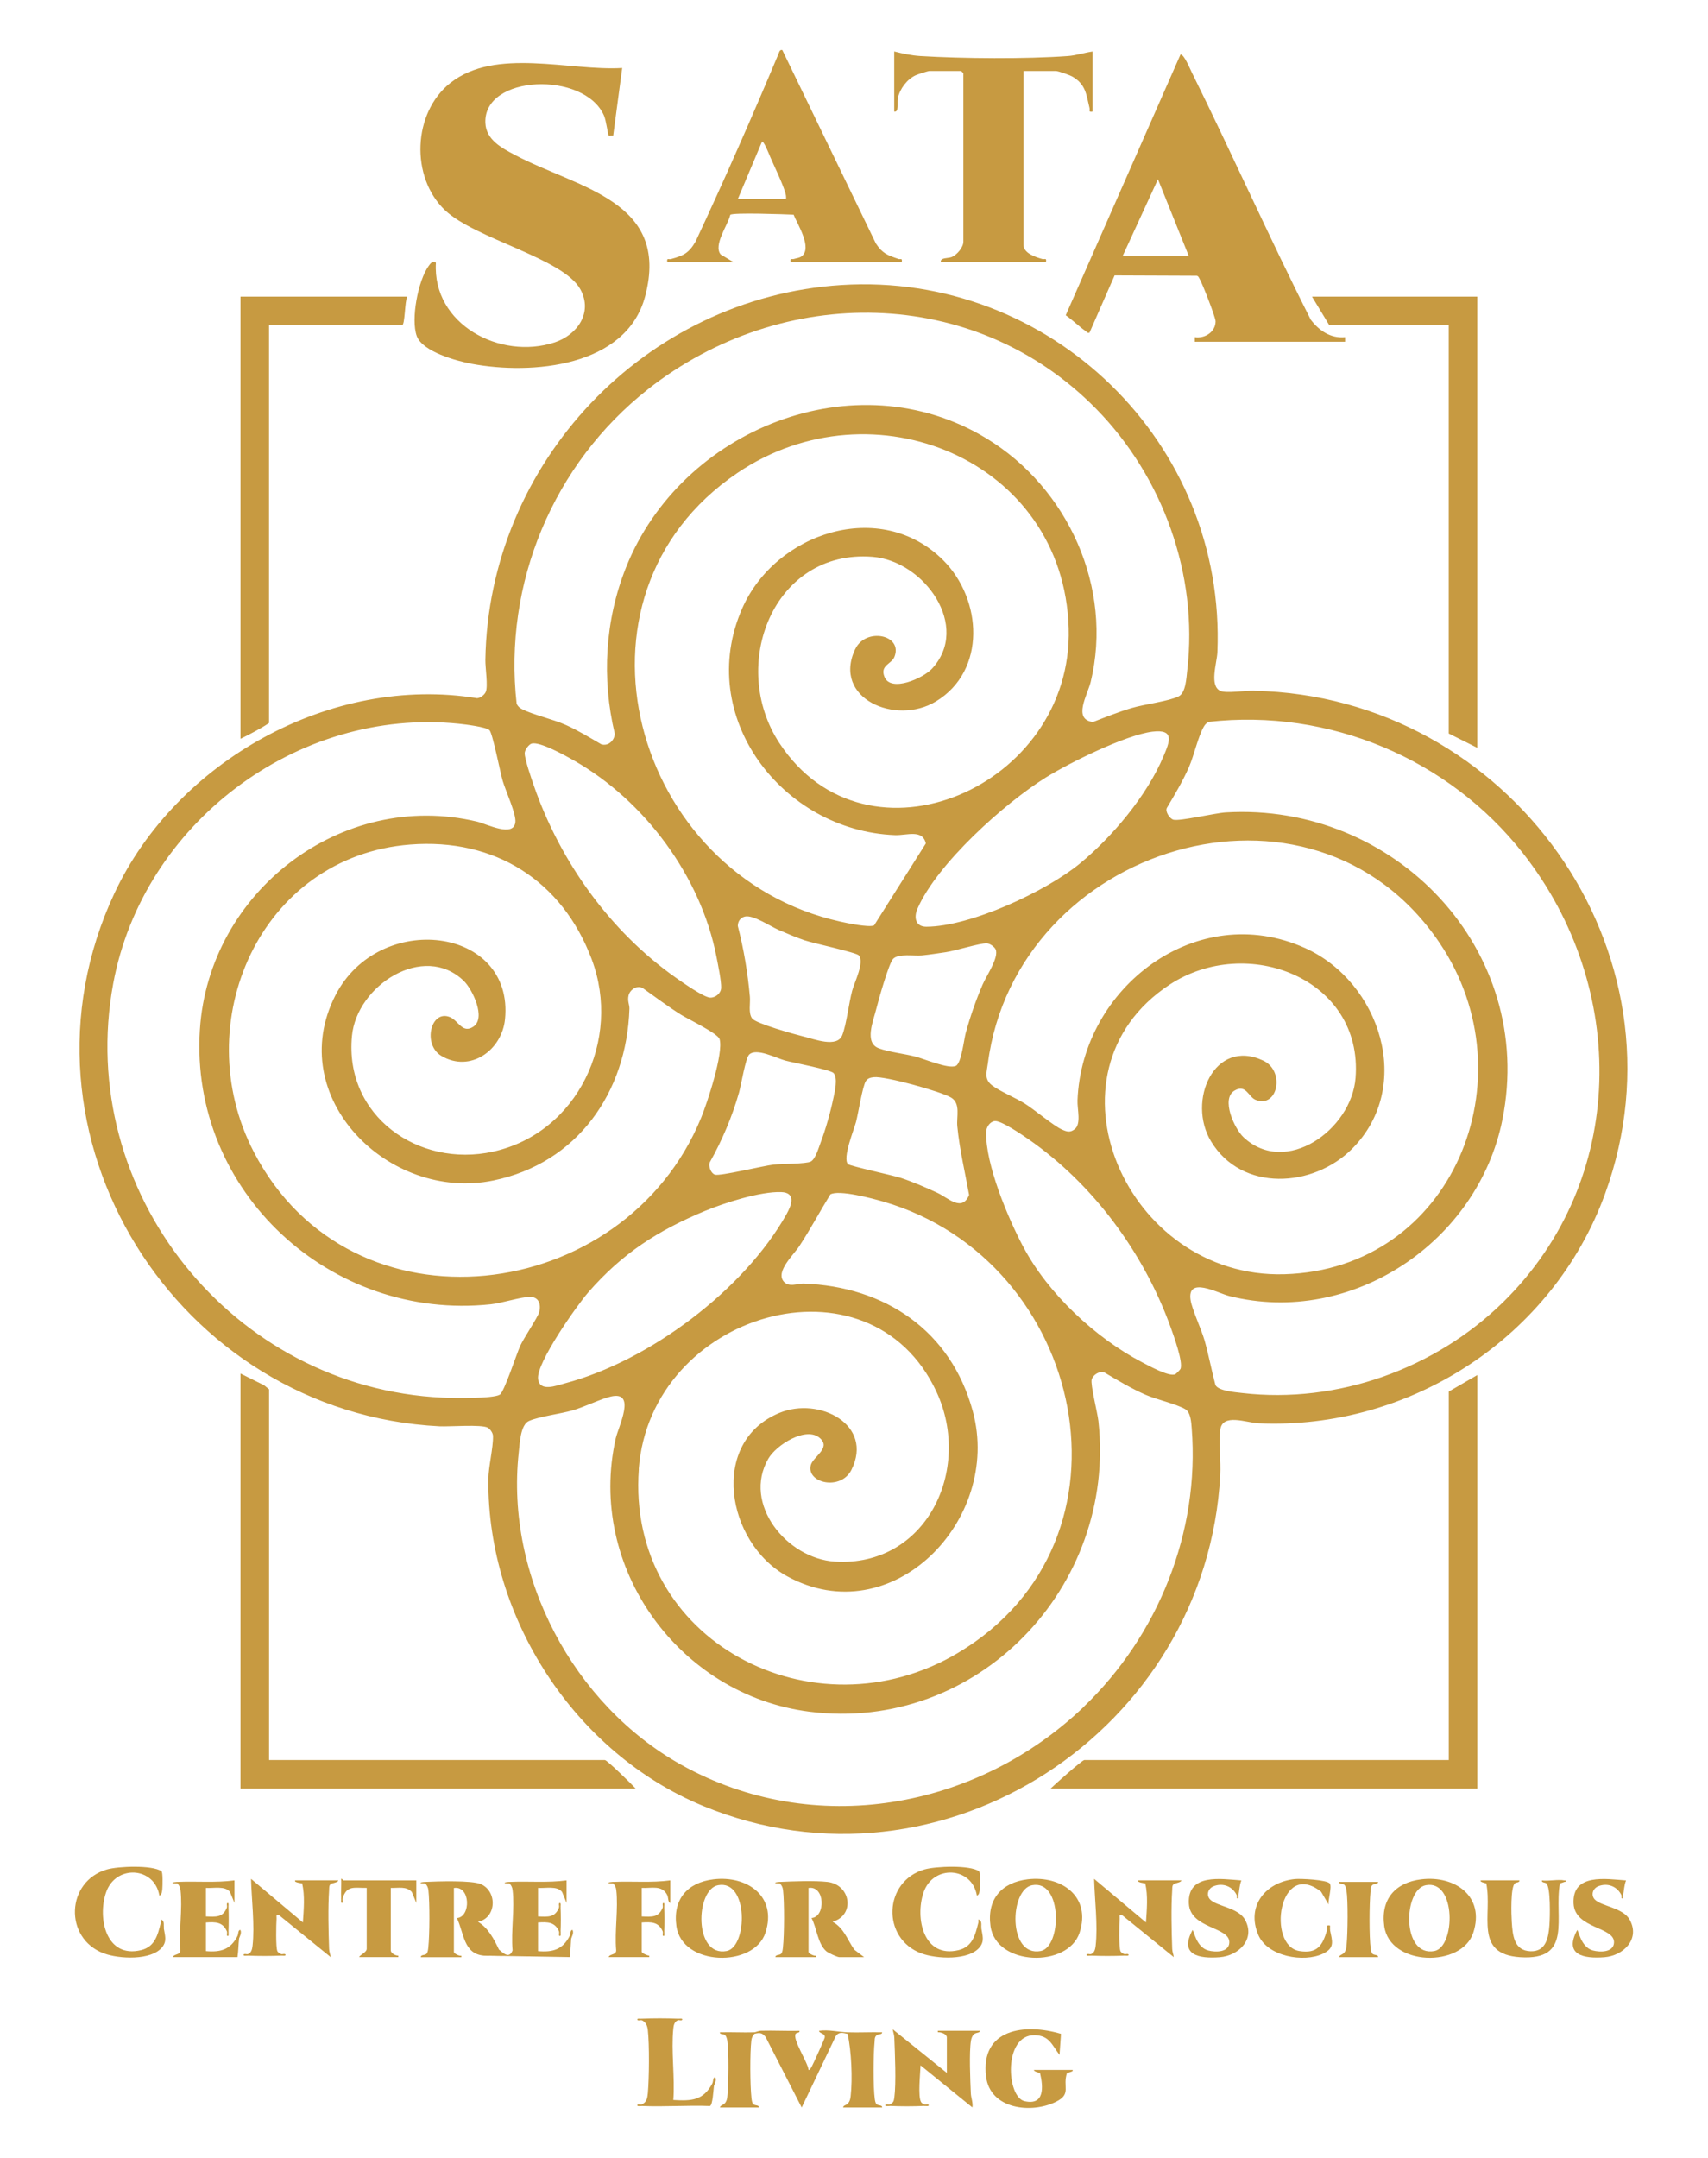 <?xml version="1.0" encoding="UTF-8"?><svg id="Layer_1" xmlns="http://www.w3.org/2000/svg" viewBox="0 0 371.22 468.74"><defs><style>.cls-1{fill:#c79a41;}</style></defs><path class="cls-1" d="M135.23,14.77l-1.96,14.7c-.27-.05-.88.07-.97,0-.17-.14-.56-3.31-1.03-4.37-4.28-9.71-26.22-8.91-25.78,1.6.15,3.68,3.59,5.47,6.44,6.97,13.61,7.2,33.79,9.89,28.29,30.68-4.07,15.4-24.67,17.12-37.71,14.68-3.31-.62-10.69-2.64-11.93-6.03-1.33-3.64.28-12.04,2.58-15.22.36-.5.88-1.27,1.58-.7-.8,13.39,14,21.17,25.79,17.3,4.91-1.61,8.37-6.44,5.63-11.49-3.68-6.81-22.89-10.97-29.47-17.25-7.52-7.18-6.99-21.13,1.16-27.6,9.82-7.81,25.9-2.58,37.39-3.27Z"/><path class="cls-1" d="M321.08,388.54h-92.76c.85-.83,6.87-6.21,7.35-6.21h79.21v-80.05l6.21-3.59v89.85Z"/><path class="cls-1" d="M58.47,382.33h73c.46,0,5.96,5.38,6.7,6.21H52.27v-90.17s5.13,2.55,5.13,2.55l1.08.88v80.54Z"/><polygon class="cls-1" points="321.08 64.43 321.08 162.45 314.87 159.34 314.87 70.64 288.91 70.64 285.15 64.43 321.08 64.43"/><path class="cls-1" d="M58.47,157.06c-1.92,1.28-4.1,2.39-6.2,3.43v-96.06s36.25,0,36.25,0c-.57.92-.48,6.21-1.14,6.21h-28.91v86.42Z"/><path class="cls-1" d="M237.46,11.17v13.07c-.99.15-.53-.24-.66-.79-.71-2.87-.77-5.08-3.68-6.79-.61-.36-3.09-1.24-3.66-1.24h-7.02v37.74c0,1.87,2.7,2.72,4.1,3.1.53.14.96-.35.8.66h-22.86c-.18-1,1.58-.77,2.35-1.08,1.14-.46,2.55-2.11,2.55-3.33V15.91s-.46-.49-.49-.49h-6.86c-.38,0-2.5.7-3,.92-1.87.85-3.45,2.94-3.88,4.94-.21.98.3,3.18-.8,2.96v-13.07c1.86.48,3.77.88,5.7,1,9.11.56,22.99.66,32.04,0,1.82-.13,3.58-.73,5.38-.99Z"/><path class="cls-1" d="M169.53,408.8c2.88-.13,7.53-.31,10.29,0,5.11.57,6.09,7.25,1.14,8.66,2.48,1.37,3.19,3.88,4.72,6.06l2.13,1.62h-5.39c-.45,0-2.43-.93-2.85-1.3-1.87-1.65-2.05-5.05-3.19-7.19,3.09-.22,2.98-7.09-.65-6.54v13.89c0,.35,1.18.94,1.63.82v.32s-8.82,0-8.82,0c-.02-.59.87-.37,1.23-.73.29-.29.36-.97.4-1.39.3-2.73.33-9.75.02-12.44-.07-.62-.28-1-.67-1.45-.29-.09-.28-.2,0-.33Z"/><path class="cls-1" d="M92.44,408.8c2.55-.12,10.13-.38,12.09.49,3.63,1.61,3.37,7.39-.65,8.17,2.24,1.35,3.48,3.76,4.57,6.05.58.55.81,1,.71,1.34l-3.98-.03c-4.47-.38-4.31-4.89-5.88-8.16,3.09-.22,2.98-7.09-.65-6.54v13.89c0,.35,1.18.94,1.63.82v.32s-8.82,0-8.82,0c-.02-.59.87-.37,1.23-.73.29-.29.36-.97.4-1.39.3-2.73.33-9.75.02-12.44-.07-.62-.28-1-.67-1.45-.29-.09-.28-.2,0-.33Z"/><path class="cls-1" d="M193.37,457.15c.75-.36.89-.65,1-1.45.43-3.3.13-9.56,0-13.1-.02-.63-.27-1.17-.34-1.78l11.76,9.47v-7.68c0-.78-1.27-1.2-1.96-1.15v-.32s9.14,0,9.14,0c-.05.57-.79.28-1.33.79-.33.31-.54.9-.61,1.35-.42,2.58-.15,8.57-.03,11.43.04,1.03.51,2.03.34,3.09l-11.27-9.15c-.04,1.68-.63,6.88.15,8.03.13.2.45.35.67.46.29.09.28.2,0,.33-2.36.11-5.15.11-7.51,0-.29-.09-.28-.2,0-.33Z"/><path class="cls-1" d="M237.14,424.48c.75-.31.9-1.06.99-1.79.5-4.44-.21-10.05-.33-14.55l11.27,9.47c.18-2.78.47-5.77-.16-8.49,2-.55,4.54-.55,6.53,0-.75.23-.63.84-.67,1.45-.26,3.84-.14,8.88,0,12.78.02.63.27,1.17.34,1.78l-11.27-9.14c-.74-.14-.45.32-.49.81-.09,1.22-.19,6.23.17,7.03.13.3.52.51.81.65.29.09.28.2,0,.33-2.26.1-4.92.1-7.19,0-.29-.09-.28-.2,0-.33Z"/><path class="cls-1" d="M53.9,424.48c.75-.31.9-1.06.99-1.79.5-4.44-.21-10.05-.33-14.55l11.27,9.47c.18-2.78.47-5.77-.16-8.49,2-.55,4.54-.55,6.53,0-.75.23-.63.84-.67,1.45-.26,3.84-.14,8.88,0,12.78.02.63.27,1.17.34,1.78l-11.27-9.14c-.74-.14-.45.32-.49.81-.09,1.22-.19,6.23.17,7.03.13.3.52.51.81.65.29.09.28.2,0,.33-2.26.1-4.92.1-7.19,0-.29-.09-.28-.2,0-.33Z"/><path class="cls-1" d="M213.29,418.93c.23,1.52.71,2.67-.32,4-2.35,3.01-9.51,2.6-12.74,1.39-8.73-3.27-8.2-15.68.71-18.23,2.42-.69,9.81-.99,11.83.39.33.23.24,3.18.19,3.8-.03.38-.1,1.46-.65,1.47-1.06-6.29-9.53-6.74-11.59-.64-1.89,5.6.02,14.34,7.61,12.51,3.06-.74,3.64-3.33,4.31-5.98.37.01.59.45.65,1.31Z"/><path class="cls-1" d="M35.61,418.93c.23,1.52.71,2.67-.32,4-2.35,3.01-9.51,2.6-12.74,1.39-8.73-3.27-8.2-15.68.71-18.23,2.42-.69,9.81-.99,11.83.39.33.23.24,3.18.19,3.8-.03.38-.1,1.46-.65,1.47-1.06-6.29-9.53-6.74-11.59-.64-1.89,5.6.02,14.34,7.61,12.51,3.06-.74,3.64-3.33,4.31-5.98.37.01.59.45.65,1.31Z"/><path class="cls-1" d="M231.91,450.29c-1.03,3.03,1.06,4.56-2.39,6.27-5.37,2.66-14.35,1.64-15.21-5.49-1.25-10.4,8.46-11.6,16.29-9.26l-.32,4.56c-1.65-2.12-2.18-4.2-5.39-4.27-6.87-.15-6.15,13.44-2.22,14.33,4.38,1,4.11-3.08,3.36-6.14,1.74-.54,4.15-.55,5.88,0Z"/><path class="cls-1" d="M110.73,408.8c4.13-.19,8.29.22,12.41-.33v4.9l-.97-2.37c-1.06-1.43-3.67-.76-5.23-.9v6.21c2.17.07,3.67.3,4.57-1.96.09-.29.2-.28.33,0,.07,1.65.07,3.57,0,5.23-.09.29-.2.28-.33,0-.89-2.1-2.5-2.1-4.57-1.96v6.21c3.22.28,5.34-.33,6.86-3.27.31-.3.42-.08.33.65-.06.57-.19,3.77-.33,3.92l-18.61-.32c1.28.11,2.63-.08,3.92,0-.34-.4-.44-.86-.65-1.3,1.07.89,2.23,2.01,2.94.16-.37-4.13.49-9.07.01-13.09-.07-.62-.28-1-.67-1.45-.29-.09-.28-.2,0-.33Z"/><path class="cls-1" d="M38.55,408.8c4.13-.19,8.29.22,12.41-.33v4.9l-.97-2.37c-1.06-1.43-3.67-.76-5.23-.9v6.21c2.17.07,3.67.29,4.57-1.96.09-.29.2-.28.33,0,.07,1.65.07,3.57,0,5.23-.09.29-.2.28-.33,0-.89-2.1-2.5-2.1-4.57-1.96v6.21c3.22.28,5.34-.33,6.86-3.27.31-.3.42-.08.33.65-.14,1.27-.14,2.64-.33,3.92h-14.04c.23-.74,1.64-.41,1.63-1.47-.37-4.13.49-9.07.02-13.09-.07-.62-.28-1-.67-1.45-.29-.09-.28-.2,0-.33Z"/><path class="cls-1" d="M147.32,438.53c.29.09.28.2,0,.33-.74.32-.91,1.06-.98,1.79-.5,4.89.37,10.56,0,15.53,3.97.23,6.48.13,8.49-3.6.31-.3.42-.08.33.65-.1.7-.26,4.12-.87,4.26-4.92-.19-9.9.21-14.81-.01-.29-.09-.28-.2,0-.33,1.07-.5,1.22-1.38,1.32-2.43.29-3.19.36-10.62,0-13.75-.11-.93-.42-1.7-1.31-2.12-.29-.09-.28-.2,0-.33,2.46-.11,5.38-.11,7.84,0Z"/><path class="cls-1" d="M329.24,409.12c-.96.86-.77,6.82-.67,8.35.19,2.9.45,6.27,4.09,6.39,3.39.11,3.91-3.05,4.1-5.73.11-1.57.29-8.14-.67-9,.05-.82,2.71-.73,2.94,0-1.33,7.5,2.93,16.79-8.67,16.02-10.12-.67-5.95-9.23-7.33-16.02-.1-.16-.18-.3-.14-.33.24-.24,6.07-.49,6.35.33Z"/><path class="cls-1" d="M352.43,411.74c-.9-1.97-3.05-2.82-5.09-1.98-1.23.51-1.59,1.97-.71,2.88,1.41,1.46,6.11,1.75,7.56,4.36,2.36,4.22-1.36,7.84-5.51,8.16-4.5.34-8.82-.48-5.89-5.89.26-.12.75,3.72,3.42,4.42,1.55.41,4.45.45,4.58-1.67.22-3.51-8.52-2.98-8.79-8.52-.32-6.64,7.08-5.32,11.41-5.02-.42,1.04-.43,2.18-.65,3.26-.09.29-.2.28-.33,0Z"/><path class="cls-1" d="M268.82,411.74c-.9-1.97-3.05-2.82-5.09-1.98-1.23.51-1.59,1.97-.71,2.88,1.41,1.46,6.11,1.75,7.56,4.36,2.36,4.22-1.36,7.84-5.51,8.16-4.5.34-8.82-.48-5.89-5.89.26-.12.75,3.72,3.42,4.42,1.55.41,4.45.45,4.58-1.67.22-3.51-8.52-2.98-8.79-8.52-.32-6.64,7.08-5.32,11.41-5.02-.42,1.04-.43,2.18-.65,3.26-.09.29-.2.28-.33,0Z"/><path class="cls-1" d="M133.27,408.8c4.13-.19,8.29.22,12.41-.33v4.9c-.55-.15-.36-1.1-.69-1.76-1.14-2.21-3.45-1.38-5.51-1.51v6.21c2.17.07,3.67.29,4.57-1.96.09-.29.2-.28.33,0,.07,1.65.07,3.57,0,5.23-.09.29-.2.28-.33,0-.89-2.1-2.5-2.1-4.57-1.96v6.37c0,.26,1.24.85,1.63.82v.32s-8.82,0-8.82,0c.23-.74,1.64-.41,1.63-1.47-.37-4.13.49-9.07.02-13.09-.07-.62-.28-1-.67-1.45-.29-.09-.28-.2,0-.33Z"/><path class="cls-1" d="M289.07,419.25c.48,2.46,1.12,3.88-1.55,5.15-4.16,1.97-12.04.62-14.04-4.09-2.68-6.3,1.61-11.48,7.96-12.13,1.19-.12,7.05.15,7.59.99.49.77-.41,3.5-.28,4.53l-1.63-2.77c-9.18-7.21-11.83,11.75-4.71,12.88,3.93.62,5.03-1.2,6.02-4.55.01-.7.51-.68.65,0Z"/><path class="cls-1" d="M74.15,412.39c-.06-1.41.04-2.84,0-4.25.12-.16.42.33.49.33h15.84v4.9l-.97-2.37c-1.2-1.33-2.96-.83-4.58-.9v13.56c0,.62,1.02,1.18,1.63,1.15v.32s-8.49,0-8.49,0c.08-.45,1.63-1.01,1.63-1.8v-13.23c-2.62.05-4.36-.65-5.23,2.29-.09.29-.2.28-.33,0Z"/><path class="cls-1" d="M163.97,441.47c.25,0,.82-.32,1.45-.34,2.78-.07,5.58.08,8.35.02.1.51-.61.32-.83.64-.78,1.14,2.66,6.24,2.79,7.85.21.16.6-.53.71-.75.38-.7,2.79-5.99,2.82-6.33.09-.91-1.13-.75-1.26-1.41,2.05-.31,4.3.27,6.2.32.29.09.28.2,0,.33-1.02-.21-1.91-.5-2.57.54l-7.39,15.47-7.85-15.34c-.76-.95-1.32-.94-2.44-.67-.29-.09-.28-.2,0-.33Z"/><path class="cls-1" d="M299.52,408.8c-.02.61-.89.25-1.34.78-.34.41-.26.85-.31,1.32-.27,2.66-.32,9.84.05,12.42.05.34.14.85.37,1.09.36.36,1.26.14,1.23.73h-8.49c.16-.59.86-.47,1.27-1.18.33-.56.32-.98.38-1.58.23-2.52.33-9.4-.04-11.76-.06-.37-.2-.93-.46-1.18-.44-.41-1.19-.06-1.15-.64h8.49Z"/><path class="cls-1" d="M184.22,441.47c2.49.08,5.01-.06,7.51,0-.02.61-.89.24-1.34.78-.34.41-.26.85-.31,1.32-.27,2.66-.32,9.84.05,12.42.05.34.14.85.37,1.09.36.36,1.26.14,1.23.73h-8.49c.06-.53.74-.45,1.14-.98.35-.46.43-.9.5-1.46.44-3.81.16-9.91-.66-13.57v-.33Z"/><path class="cls-1" d="M163.97,441.47v.33c-.39.45-.6.84-.67,1.45-.32,2.69-.28,9.71.02,12.44.05.42.11,1.1.4,1.39.36.36,1.26.14,1.23.73h-8.49c.16-.59.86-.47,1.27-1.18.33-.56.32-.98.38-1.58.23-2.52.33-9.4-.04-11.76-.06-.37-.2-.93-.46-1.18-.44-.41-1.19-.07-1.15-.64,2.5-.07,5.02.08,7.51,0Z"/><path class="cls-1" d="M248.9,409.12c-.08,0-1.97-.23-1.47-.66h9.31c.13.35-1.23.66-1.3.66-2.12-.03-4.38-.05-6.53,0Z"/><path class="cls-1" d="M65.66,409.12c-.08,0-1.97-.23-1.47-.66h9.31c.13.35-1.23.66-1.3.66-2.12-.03-4.38-.05-6.53,0Z"/><path class="cls-1" d="M323.04,409.12c-.07,0-1.69-.36-1.14-.66h8.33c.07.53-.67.38-.98.66-1.47-.56-3.49-.37-5.1-.35-.58,0-1.05.35-1.1.35Z"/><path class="cls-1" d="M226.03,450.29c-.07,0-1.43-.3-1.3-.65h8.33c.55.29-1.08.65-1.14.65-1.9-.03-3.97-.03-5.88,0Z"/><path class="cls-1" d="M340.02,408.47c.21.1.2.21,0,.33-.13.06-.93.33-.98.33-.52-.01-2.2-.95-2.94,0-.28-.25-1.05-.13-.98-.65,1.46.19,3.55-.28,4.9,0Z"/><path class="cls-1" d="M155.15,453.23l-.33-.65c.23-.43.09-1.41.65-1.31.34.73-.26,1.53-.32,1.96Z"/><path class="cls-1" d="M51.94,421.21l-.33-.65c.23-.44.1-1.41.65-1.31.34.74-.28,1.56-.32,1.96Z"/><path class="cls-1" d="M124.13,421.21l-.33-.65c.23-.44.1-1.41.65-1.31.34.74-.28,1.56-.32,1.96Z"/><path class="cls-1" d="M35.61,418.93l-.65-1.31c.05-.18-.03-.44,0-.65.92.26.55,1.28.65,1.96Z"/><path class="cls-1" d="M213.29,418.93l-.65-1.31c.05-.18-.03-.44,0-.65.92.26.55,1.28.65,1.96Z"/><path class="cls-1" d="M288.42,419.25c.16-.53-.41-1.18.65-.98.04.31-.05.69,0,.98h-.65Z"/><path class="cls-1" d="M144.38,414.35h-.33c.1-.25-.21-.89.16-.98.3,0,.15.68.16.98Z"/><path class="cls-1" d="M49.66,419.58c-.01.31.14.98-.16.98-.37-.09-.06-.74-.16-.98h.33Z"/><path class="cls-1" d="M121.84,419.58c-.01.31.14.98-.16.98-.37-.09-.06-.74-.16-.98h.33Z"/><path class="cls-1" d="M144.38,419.58c-.01.31.14.98-.16.98-.37-.09-.06-.74-.16-.98h.33Z"/><path class="cls-1" d="M121.84,414.35h-.33c.1-.25-.21-.89.16-.98.3,0,.15.68.16.98Z"/><path class="cls-1" d="M49.66,414.35h-.33c.1-.25-.21-.89.16-.98.3,0,.15.68.16.98Z"/><path class="cls-1" d="M53.9,424.48v.33c-.31-.01-.98.14-.98-.16.09-.37.74-.06.98-.16Z"/><path class="cls-1" d="M61.09,424.48c.22.11.89-.21.98.16,0,.3-.68.15-.98.16v-.33Z"/><path class="cls-1" d="M237.14,424.48v.33c-.31-.01-.98.14-.98-.16.09-.37.74-.06.98-.16Z"/><path class="cls-1" d="M244.32,424.48c.22.11.89-.21.98.16,0,.3-.68.15-.98.16v-.33Z"/><path class="cls-1" d="M139.48,438.53v.33c-.23-.11-.89.21-.98-.16,0-.3.68-.15.98-.16Z"/><path class="cls-1" d="M147.32,438.53c.31.01.98-.14.98.16-.09.37-.75.06-.98.16v-.33Z"/><path class="cls-1" d="M74.48,412.39c-.08.28.2.89-.16.98-.3,0-.15-.68-.16-.98h.33Z"/><path class="cls-1" d="M169.53,408.8v.33c-1.39.04-1.44-.26,0-.33Z"/><path class="cls-1" d="M133.27,408.8v.33c-1.39.04-1.44-.26,0-.33Z"/><path class="cls-1" d="M110.73,408.8v.33c-1.39.04-1.44-.26,0-.33Z"/><path class="cls-1" d="M92.44,408.8v.33c-1.39.04-1.44-.26,0-.33Z"/><path class="cls-1" d="M38.55,408.8v.33c-1.39.04-1.44-.26,0-.33Z"/><path class="cls-1" d="M139.48,457.15v.33c-.31-.01-.98.14-.98-.16.09-.37.76-.06.98-.16Z"/><path class="cls-1" d="M193.37,457.15v.33c-.31-.01-.98.14-.98-.16.09-.38.76-.06.98-.16Z"/><path class="cls-1" d="M200.88,457.15c.22.11.89-.21.98.16,0,.3-.68.15-.98.16v-.33Z"/><path class="cls-1" d="M352.76,411.74c-.05.25.15.66-.16.66-.33,0-.09-.49-.16-.66h.33Z"/><path class="cls-1" d="M269.15,411.74c-.05.25.15.66-.16.66-.33,0-.09-.49-.16-.66h.33Z"/><path class="cls-1" d="M340.02,408.8v-.33c.12.02.32-.03.32.16-.06.22-.23.12-.32.16Z"/><path class="cls-1" d="M272.57,150.04c-1.85-.04-5.98.59-7.26.07-2.56-1.02-.82-6.1-.72-8.39,1.92-45.52-36.29-82.69-81.74-79.8-42.7,2.71-76.68,38.63-77.36,81.41-.03,1.77.62,5.73.09,6.96-.28.66-1.16,1.33-1.89,1.38-31.67-5.17-65.35,13.62-78.82,42.37-24.58,52.46,13.61,112.93,70.65,115.79,2.17.11,9.14-.46,10.48.3.55.31,1.13,1.14,1.15,1.8.06,2.64-.99,6.61-1.01,9.48-.23,30.16,18.89,59.45,46.72,70.91,51.92,21.37,109.39-16.44,112.35-71.88.17-3.12-.35-6.81,0-9.81.43-3.73,5.68-1.57,8.32-1.45,33.05,1.46,64.01-18.78,75.31-49.83,19.2-52.76-20.98-108.2-76.28-109.29ZM140.82,84.56c29.19-22.96,70.93-22.7,97.42,4.25,14.47,14.72,22.23,36.06,19.8,56.81-.19,1.65-.31,4.87-1.87,5.65-2.16,1.07-7.49,1.72-10.21,2.53-2.86.85-5.63,1.97-8.41,3.04-4.46-.55-1.19-5.89-.5-8.69,4.96-20.44-4.95-42.2-22.67-52.93-28.49-17.26-66.35-1.99-78.32,28.04-4.57,11.46-5.31,24.1-2.45,36.11-.03,1.52-1.49,2.81-2.95,2.3-2.5-1.45-4.97-2.97-7.62-4.16-2.9-1.31-7.07-2.19-9.6-3.47-.52-.26-.89-.62-1.15-1.14-2.95-26.15,7.99-52.18,28.53-68.33ZM185.85,141.04c-4.99,10.68,8.82,16.62,17.55,11.34,11.06-6.69,10.07-22.2,1.62-30.66-13.62-13.62-36.47-6.03-43.71,10.45-10.33,23.5,8.73,48.31,33.2,49.24,2.55.1,6.01-1.35,6.71,1.81l-11.25,17.81c-1.19.48-5.83-.49-7.37-.84-44.95-9.97-62.13-70.56-22.3-97.47,29.33-19.83,70.91-2.89,71.97,33.74,1,34.48-43.83,53.9-62.86,24.98-11.11-16.88-1.35-42.16,20.22-40.48,11.28.88,21.44,15.17,12.9,24.33-1.89,2.03-8.86,5.15-10.28,1.79-1.08-2.56,1.51-2.8,2.14-4.38,1.94-4.84-6.27-6.49-8.52-1.67ZM174.61,225.15c-1.86-.46-10.28-2.79-11.13-3.9-.88-1.16-.37-3.29-.5-4.73-.46-5.19-1.32-10.33-2.62-15.37,0-1,.57-1.83,1.55-2.05,1.82-.4,5.48,2.12,7.38,2.93,1.79.77,3.76,1.62,5.6,2.24,1.9.64,11.2,2.63,11.76,3.26,1.29,1.47-.95,5.84-1.44,7.69-.73,2.75-1.24,7.31-2.14,9.62-1.11,2.87-6.13.87-8.47.3ZM181.12,238.58c-.59,2.94-1.71,6.84-2.77,9.64-.43,1.14-1.1,3.52-2.11,4.09-.96.55-6.44.48-8.14.68-2.26.27-11.59,2.53-12.71,2.18-.87-.27-1.43-1.77-1.15-2.63,2.71-4.82,4.86-9.88,6.38-15.2.47-1.65,1.41-7.48,2.2-8.25,1.58-1.54,5.88.77,7.87,1.3,1.72.46,9.91,2,10.5,2.73.96,1.18.22,4.06-.06,5.46ZM186.09,243.55c.46-1.79,1.38-7.61,2.09-8.69.42-.65,1.03-.78,1.76-.86,2.39-.27,14.65,3.11,16.8,4.44,2.09,1.28,1.12,4.15,1.32,6.2.49,5.06,1.67,9.96,2.57,14.94-1.57,3.77-4.57.61-6.91-.47-2.47-1.14-5.31-2.37-7.88-3.22-1.72-.57-11.11-2.58-11.53-3.01-1.27-1.28,1.32-7.52,1.79-9.33ZM209.92,224.26c-.43,1.56-.96,6.74-2.19,7.29-1.58.71-6.79-1.51-8.74-2.02-2.42-.63-5.82-1-7.99-1.81-3.22-1.21-1.2-5.91-.55-8.55.45-1.8,2.72-9.92,3.66-10.88,1.19-1.22,4.61-.58,6.28-.75,1.7-.17,3.48-.45,5.18-.7,2.21-.33,7.33-1.97,8.89-1.92.67.02,1.69.75,1.94,1.33.74,1.75-2.03,5.75-2.83,7.61-1.47,3.43-2.65,6.8-3.64,10.41ZM155.71,207.8c.33,1.67,1.08,5.28,1.03,6.78-.04,1.19-1.25,2.18-2.4,2.13-1.4-.06-6.06-3.35-7.46-4.33-14.27-10.05-25.13-25.21-30.84-41.68-.51-1.46-2.04-5.86-2-7.12.02-.67.87-1.86,1.5-2.05,1.77-.52,7.47,2.68,9.24,3.69,15.33,8.73,27.53,25.17,30.93,42.58ZM128.62,208.43c6.5,17.33-3.01,37.68-21.47,41.74-16.24,3.57-32.31-7.77-30.66-25.12,1.04-10.99,15.59-20.39,24.3-11.98,1.9,1.83,4.9,8.09,2.09,9.95-2.38,1.58-3.24-1.31-5.08-2.07-4.16-1.73-6.03,5.95-1.87,8.42,6.29,3.73,13.16-1.24,13.83-7.96,2.02-20.17-27.4-23.7-36.87-5.18-11.26,22.03,11.55,44.89,34.32,40.21,18.31-3.76,29.01-19.18,29.59-37.31.03-.9-.47-1.64-.19-2.87.29-1.28,1.83-2.33,3.1-1.61,2.74,1.95,5.44,3.97,8.29,5.77,1.56.98,8.02,4.05,8.4,5.32.89,3.02-2.68,13.82-4.02,17.08-16.66,40.67-76.03,48.27-97.22,7.41-14.54-28.03,1.39-64.21,33.96-66.77,18.43-1.45,33.07,7.83,39.51,24.98ZM153.3,263.02c4.23-1.75,11.94-4.21,16.45-4.07,3.34.1,2.27,2.87,1.22,4.76-9.26,16.52-29.9,31.95-48.15,36.78-1.87.49-5.58,2-5.88-1.01-.34-3.45,8.37-15.82,10.93-18.76,7.39-8.47,15.09-13.41,25.42-17.7ZM138.83,319.12c2.54-34.09,50.27-47.97,64.73-16.73,7.84,16.94-2.29,38.08-22.12,36.83-10.45-.66-20.11-12.52-14.46-22.34,1.72-2.99,8.23-7.14,11.23-4.48,2.48,2.2-1.55,4.04-2,5.9-.94,3.89,6.55,5.59,8.85.98,4.88-9.79-6.96-15.93-15.63-12.37-15.36,6.3-11.61,28.24,1.65,35.5,22.7,12.44,46.74-12.14,40.36-35.8-4.72-17.52-19.08-27.18-36.83-27.78-1.21-.04-3.19.9-4.31-.49-1.74-2.16,2.22-5.79,3.43-7.65,2.4-3.66,4.45-7.51,6.74-11.23,1.83-1.09,9.24.9,11.54,1.57,43.93,12.77,57.28,73.61,16.18,98.04-31.3,18.6-72.12-2.54-69.34-39.96ZM222.38,270.82c-3.32-6.29-8.2-17.85-8.05-24.9.02-1.03.76-2.21,1.82-2.39,1.32-.23,6.01,2.99,7.37,3.93,14.07,9.77,25.01,24.62,30.85,40.69.64,1.77,2.85,7.79,2.19,9.23-.1.21-.93,1.05-1.14,1.15-1.31.6-5.77-1.86-7.18-2.6-10.16-5.3-20.49-14.94-25.85-25.11ZM254.15,213.93c16.87-11.11,42.15-1.35,40.47,20.22-.88,11.29-15.17,21.45-24.33,12.91-2.01-1.88-4.98-8.36-1.98-10.15,2.49-1.49,3.05,1.39,4.57,2,4.84,1.94,6.49-6.27,1.67-8.52-10.68-4.99-16.62,8.83-11.34,17.55,6.69,11.06,22.2,10.08,30.65,1.62,13.54-13.55,6.11-36.28-10.22-43.62-23.52-10.57-48.51,8.54-49.45,33.1-.07,1.93.85,5.09-.61,6.25-.99.78-1.67.56-2.75.09-1.79-.78-5.95-4.3-8.08-5.64-2.04-1.28-5.49-2.7-7.14-3.97-1.78-1.37-1.15-2.86-.9-4.79,6.11-47.13,70.37-67.31,98.16-26.17,19.83,29.35,2.89,70.93-33.73,71.99-34.47,1-53.88-43.84-24.97-62.88ZM234.68,187.6c-7.35,6.04-23.81,13.69-33.35,13.71-2.36,0-2.76-2.01-1.93-3.91,4.26-9.79,18.94-22.94,27.97-28.55,5.14-3.19,17.29-9.19,23.08-9.91,4.95-.61,3.75,2.22,2.42,5.36-3.6,8.53-11.07,17.44-18.19,23.3ZM108.63,302.96c-1.55.9-10.2.75-12.45.64-45.64-2.09-79.92-44.72-71.58-89.92,6.4-34.66,39.93-60.1,75.18-56.46,1.29.13,5.91.7,6.61,1.4.68.69,2.33,9.19,2.87,11.02.65,2.2,2.95,7.15,2.75,8.96-.37,3.39-6.24.38-8.33-.12-29.48-7.01-58.34,15.28-60.24,45.23-2.23,35.12,28.43,63.29,63.2,59.62,2.49-.26,6.5-1.6,8.54-1.61,1.93-.01,2.46,1.63,2,3.33-.31,1.14-3.3,5.52-4.12,7.31-.81,1.78-3.48,10.04-4.43,10.6ZM235.63,370.7c-23.34,22.39-58.74,28.73-87.55,12.67-23.43-13.07-38.27-40.91-35.34-67.81.22-1.98.36-6.09,2.25-6.9,2.28-.98,6.78-1.52,9.47-2.29,2.55-.73,6.29-2.58,8.4-3.03,5.49-1.18,1.55,6.55.96,9.13-6.32,28.1,13.83,55.78,42.12,59.36,36.4,4.61,66.77-27.02,62.79-63.14-.2-1.81-1.77-7.99-1.46-9.03.31-1.04,1.75-1.95,2.82-1.49,2.89,1.71,5.83,3.48,8.91,4.82,2.39,1.04,6.65,1.98,8.62,3.13,1.17.69,1.29,2.83,1.39,4.16,1.77,22.53-7.3,44.96-23.39,60.4ZM326.76,282.8c-14.74,14.49-36.02,22.21-56.79,19.8-1.46-.17-5.14-.44-5.8-1.72-.86-3.22-1.46-6.51-2.37-9.71-.69-2.42-2.73-6.76-3.03-8.74-.82-5.29,5.85-1.54,8.42-.89,26.63,6.67,54.03-11.78,59.35-38.33,7.38-36.85-23.37-68.95-60.18-66.73-2.3.14-10.03,1.97-11.35,1.58-.75-.22-1.81-1.73-1.41-2.55,1.72-2.89,3.48-5.83,4.83-8.92,1.09-2.51,1.93-6.44,3.14-8.62.28-.51.59-.9,1.13-1.16,26.16-2.94,52.15,7.98,68.31,28.54,22.95,29.2,22.69,70.96-4.25,97.45Z"/><path class="cls-1" d="M284.88,69.44c-8.99-17.76-17.07-35.98-25.9-53.81-.39-.78-1.61-3.79-2.4-3.81l-24.95,56.66c1.46,1.01,2.94,2.5,4.36,3.46.27.18.31.46.81.32l5.45-12.43,17.86.07c.38.09.45.41.62.69.58.96,3.48,8.36,3.47,9.23-.03,2.33-2.37,3.75-4.52,3.43v.98h32.66v-.98c-3.12.29-5.64-1.41-7.46-3.81ZM244,55.61l7.67-16.67,6.7,16.67h-14.37Z"/><path class="cls-1" d="M195.22,56.23c-2.3-.78-3.44-1.18-4.85-3.33l-20.35-42.05c-.6-.06-.64.43-.81.83-5.75,13.7-11.72,27.3-18.03,40.78-1.47,2.54-2.63,3.07-5.35,3.81-.53.14-.96-.35-.8.66h14.37l-2.76-1.65c-1.68-2.01,1.58-6.4,2.08-8.61.42-.55,12.04-.12,13.76-.04.85,2.08,4.08,7.17,1.8,9-.54.44-1.12.41-1.7.61-.51.17-.93-.29-.76.69h24.17c.16-.98-.26-.52-.77-.69ZM160.38,43.19l5.23-12.41c.38-.29,1.62,2.91,1.78,3.28.95,2.19,2.67,5.69,3.29,7.82.13.44.21.86.15,1.32h-10.45Z"/><path class="cls-1" d="M155.08,408.24c-5.67.68-8.88,4.34-8.07,10.17,1.22,8.73,16.84,9.06,19.35,1.44,2.59-7.88-3.94-12.49-11.28-11.61ZM157.92,423.81c-7.16,1.34-6.78-13.35-1.86-14.29,6.64-1.28,6.46,13.43,1.86,14.29Z"/><path class="cls-1" d="M223.35,408.24c-5.67.68-8.88,4.34-8.07,10.17,1.22,8.73,16.84,9.06,19.35,1.44,2.59-7.88-3.94-12.49-11.28-11.61ZM226.18,423.81c-7.16,1.34-6.78-13.35-1.86-14.29,6.64-1.28,6.46,13.43,1.86,14.29Z"/><path class="cls-1" d="M308.92,408.24c-5.67.68-8.88,4.34-8.07,10.17,1.22,8.73,16.84,9.06,19.35,1.44,2.59-7.88-3.94-12.49-11.28-11.61ZM311.75,423.81c-7.16,1.34-6.78-13.35-1.86-14.29,6.64-1.28,6.46,13.43,1.86,14.29Z"/></svg>